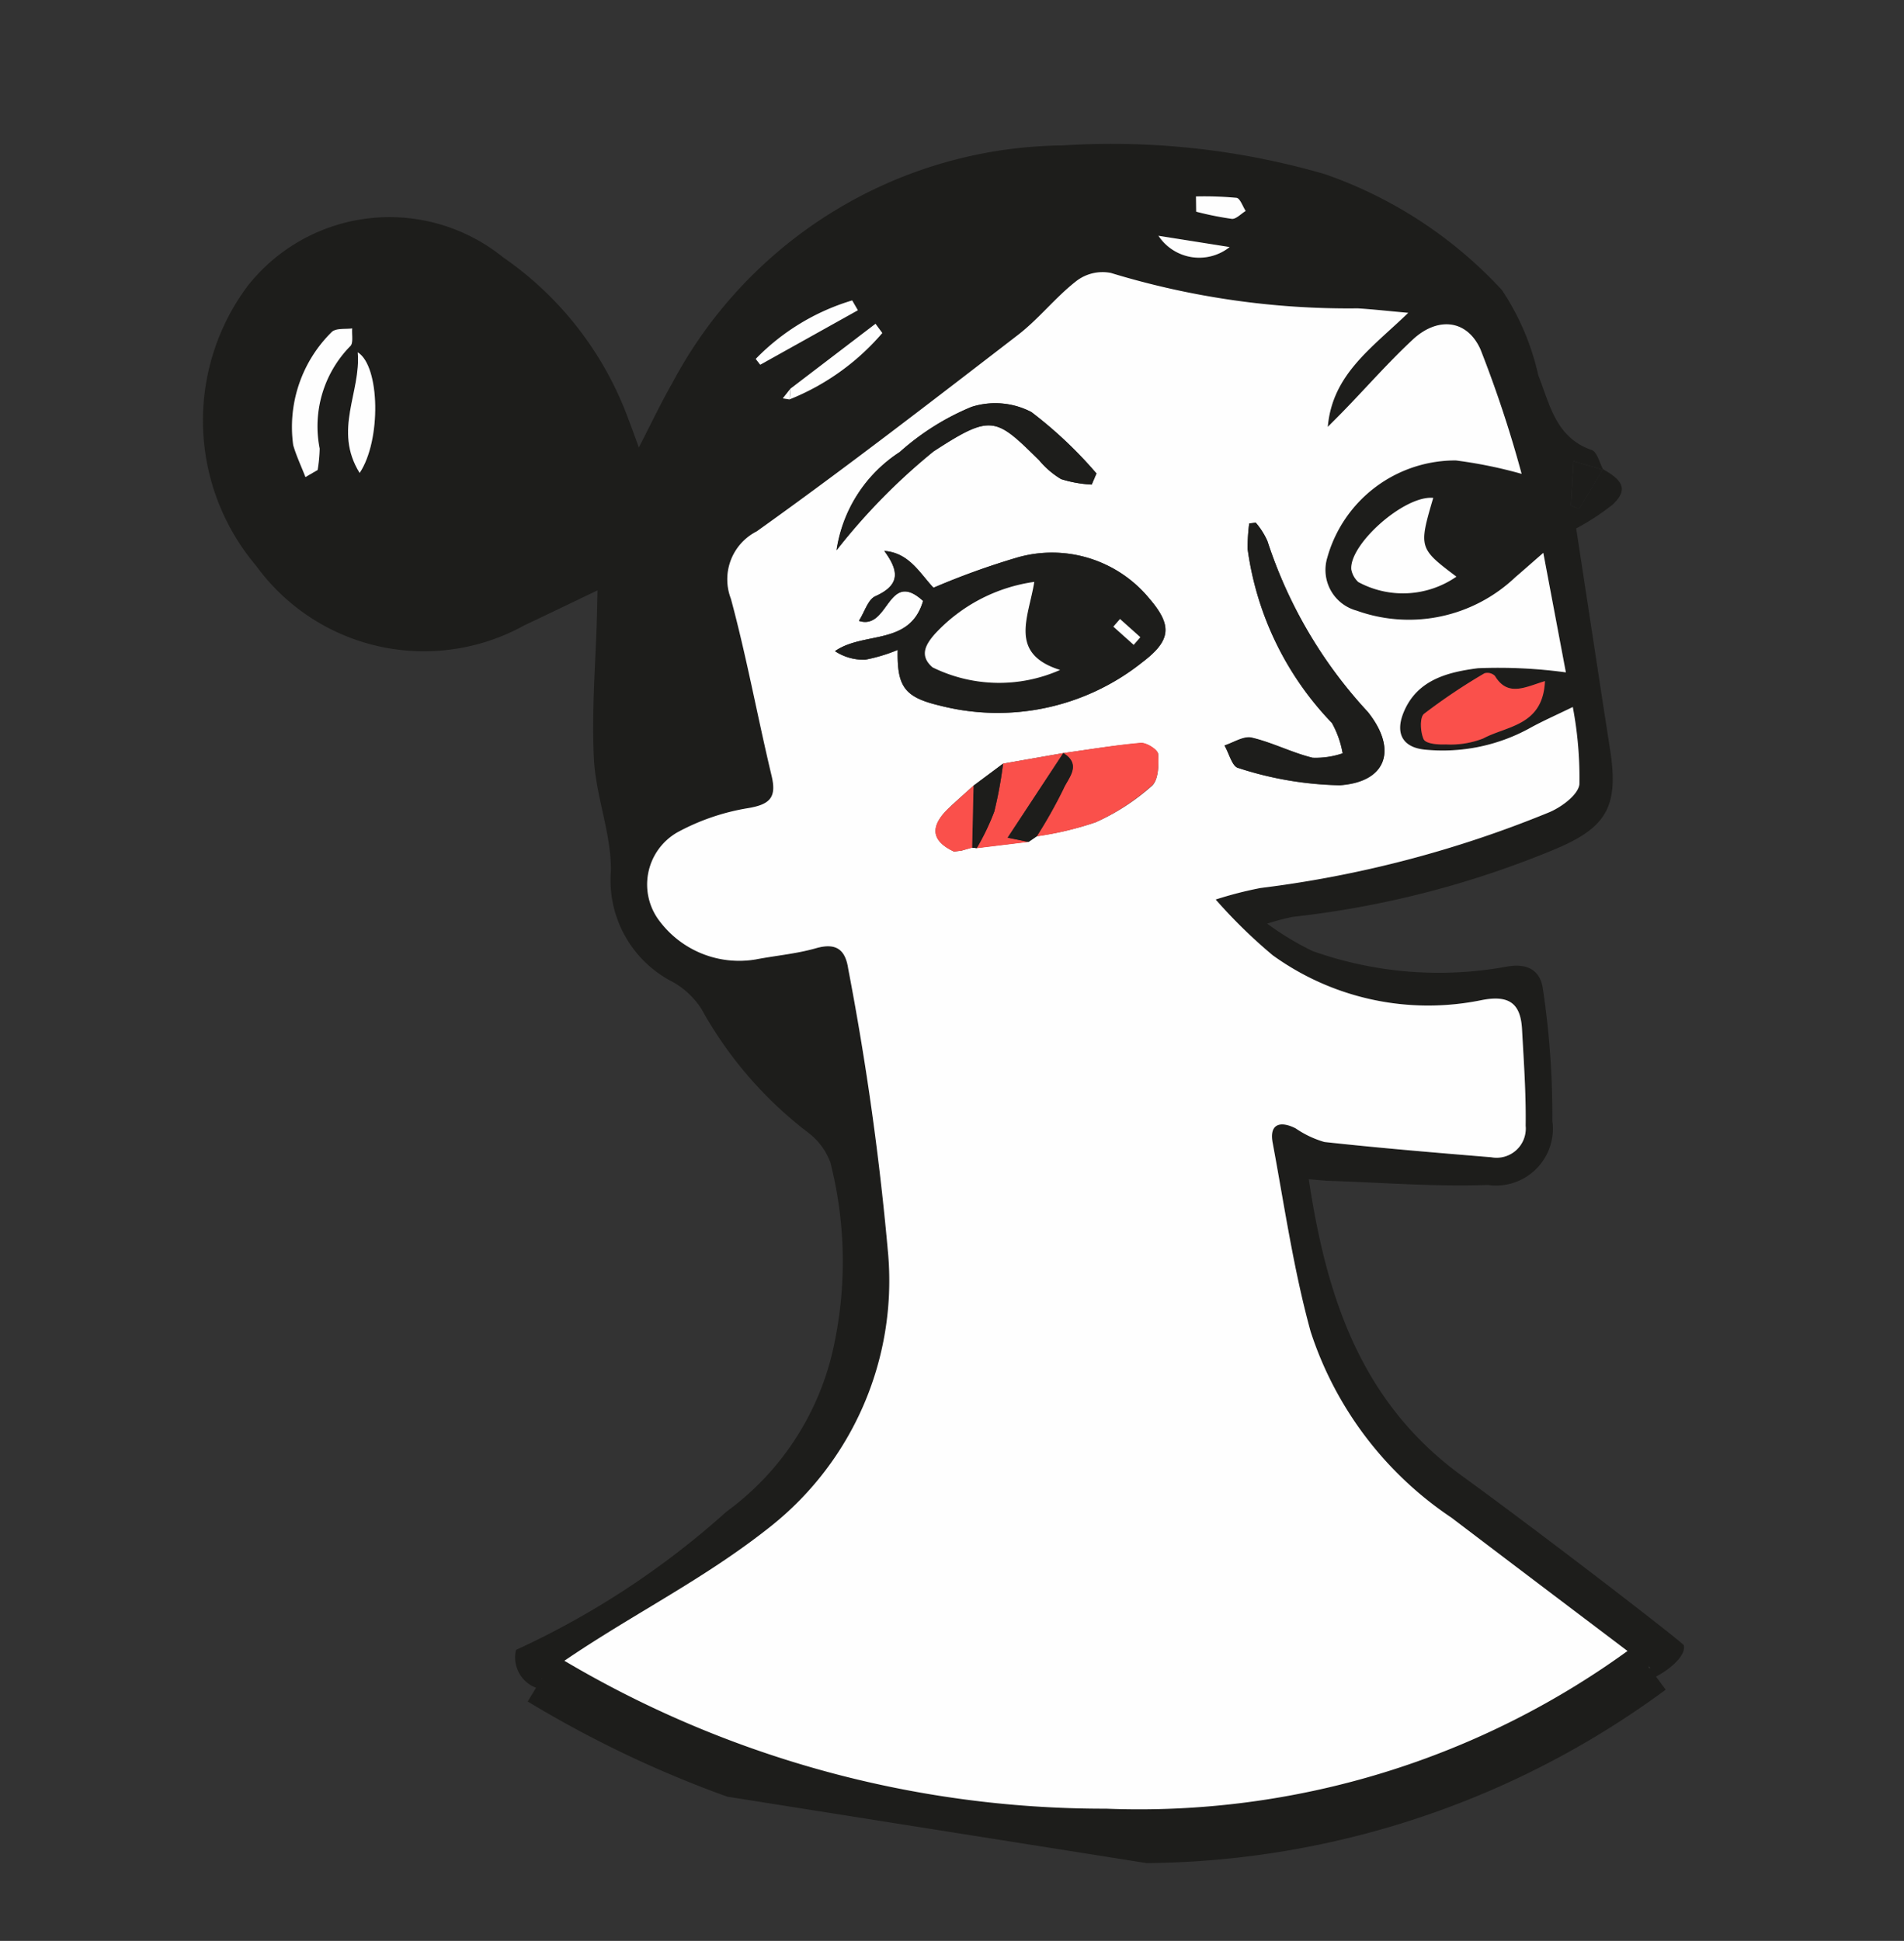 <svg xmlns="http://www.w3.org/2000/svg" xmlns:xlink="http://www.w3.org/1999/xlink" width="35.407" height="36.085" viewBox="0 0 35.407 36.085">
  <rect x="0" y="0" width="35.407" height="36.085" fill="#333333" stroke="none"/>
  <defs>
    <clipPath id="clip-path">
      <rect id="Прямоугольник_458" data-name="Прямоугольник 458" width="30.836" height="31.651" fill="none"/>
    </clipPath>
  </defs>
  <g id="Сгруппировать_775" data-name="Сгруппировать 775" transform="translate(4.951) rotate(9)">
    <g id="Сгруппировать_722" data-name="Сгруппировать 722" clip-path="url(#clip-path)">
      <path id="Контур_6529" data-name="Контур 6529" d="M30.818,26.083c.1.209-.277.583-.476.7-1.632-.872-2.526-1.485-4.157-2.359a6.634,6.634,0,0,1-3.13-3.009c-.491-1.084-.849-2.23-1.246-3.355-.12-.339.068-.43.378-.335a1.836,1.836,0,0,0,.569.167c1.038-.05,2.075-.128,3.111-.205a.542.542,0,0,0,.538-.678c-.085-.592-.221-1.176-.347-1.761-.1-.468-.333-.6-.823-.42a4.939,4.939,0,0,1-3.971-.213,9.617,9.617,0,0,1-1.21-.859,7.16,7.16,0,0,1,.79-.342A20.9,20.9,0,0,0,25.9,11.2c.221-.13.507-.416.5-.618a7,7,0,0,0-.346-1.4c-.291.2-.5.339-.7.491a3.366,3.366,0,0,1-1.892.722c-.412.024-.595-.208-.5-.617.151-.65.708-.876,1.236-1.032a9.317,9.317,0,0,1,1.629-.18l-.762-2.129c-.215.256-.329.394-.444.53A2.874,2.874,0,0,1,21.8,8.042a.784.784,0,0,1-.692-.886A2.473,2.473,0,0,1,23.188,5a8.375,8.375,0,0,1,1.248.055,21.964,21.964,0,0,0-1.119-2.168c-.34-.516-.881-.478-1.268.016s-.71,1.005-1.063,1.51c-.081.116-.164.229-.247.344-.07-.98.58-1.576,1.146-2.329-.379.026-.66.038-.939.065a15.146,15.146,0,0,1-4.638.067.8.8,0,0,0-.614.253c-.335.358-.578.8-.915,1.158C13.387,5.437,12,6.911,10.555,8.331a1,1,0,0,0-.279,1.311c.456,1.025.83,2.087,1.259,3.124.157.381.07.535-.329.67a4.159,4.159,0,0,0-1.233.651,1.117,1.117,0,0,0-.065,1.688,1.852,1.852,0,0,0,1.87.419c.357-.129.73-.221,1.072-.38.36-.167.549-.063.658.287a52.993,52.993,0,0,1,1.566,5.137,5.832,5.832,0,0,1-1.356,5.308c-1.17,1.272-2.441,2.451-3.668,3.67a.6.6,0,0,1-.663-.646,15.559,15.559,0,0,0,3.464-3.152,5.125,5.125,0,0,0,1.478-3.194,7.468,7.468,0,0,0-.587-3.52,1.227,1.227,0,0,0-.483-.476,7.391,7.391,0,0,1-2.325-1.959,1.5,1.5,0,0,0-.67-.44,2.121,2.121,0,0,1-1.4-1.838c-.1-.687-.495-1.326-.639-2.012-.183-.867-.246-1.76-.361-2.641-.016-.12-.032-.239-.062-.461-.456.314-.847.586-1.242.855a3.857,3.857,0,0,1-5.1-.313A4.181,4.181,0,0,1,.493,5.3a3.359,3.359,0,0,1,4.6-1.267,6.282,6.282,0,0,1,2.78,2.614c.072.123.14.249.272.485.163-.491.28-.894.429-1.284A8.312,8.312,0,0,1,15.049.354a14.245,14.245,0,0,1,4.9-.236,8.1,8.1,0,0,1,3.588,1.611,4.665,4.665,0,0,1,.917,1.459c.3.506.5,1.095,1.2,1.22.107.019.182.216.271.331l-.573-.074.081.821.161.04.32-.8c.429.157.516.32.283.624a4.6,4.6,0,0,1-.6.543c.317.993.646,2.026.975,3.058.1.311.2.621.3.933.317,1.007.152,1.426-.78,1.991a17.751,17.751,0,0,1-4.568,1.974,4.311,4.311,0,0,0-.453.2,5.362,5.362,0,0,0,.912.371A7.016,7.016,0,0,0,25.6,14.14c.4-.138.639,0,.73.322a15.876,15.876,0,0,1,.552,2.378,1.058,1.058,0,0,1-1,1.366c-.962.188-1.945.263-2.92.385-.1.013-.211.017-.384.031.671,2.119,1.608,3.945,3.675,5,1.612.82,4.348,2.311,4.571,2.465M10.758,5.613l-.112.2.127,0a4.435,4.435,0,0,0,1.511-1.488l-.152-.15-1.374,1.44m-.622-.354,1.636-1.283-.133-.164a4.173,4.173,0,0,0-1.6,1.355c0,.006.062.064.1.1L10,5.151l-.056.077.2.031m12.747.488c-.537.032-1.412,1.1-1.3,1.554a.427.427,0,0,0,.164.209,1.746,1.746,0,0,0,1.787-.384c-.772-.409-.779-.424-.655-1.379m2.584,3.039c-.344.165-.64.408-.937.051a.2.2,0,0,0-.2-.017,10.99,10.99,0,0,0-.992.92c-.071.08-.015.351.072.469.055.075.281.057.419.029a1.666,1.666,0,0,0,.668-.218c.4-.3,1.061-.405.967-1.233M2.106,8.643l.2-.163a2.728,2.728,0,0,0-.025-.4A2.128,2.128,0,0,1,2.55,6.112c.052-.062-.008-.218-.017-.331-.121.036-.277.036-.358.114A2.476,2.476,0,0,0,1.79,8.1c.087.191.21.365.316.548m.985-.23c.3-.657.064-2.023-.386-2.21.18.722-.228,1.5.386,2.21M17.073,1.734a.909.909,0,0,0,1.341,0ZM17.649.9l.048.279a5.855,5.855,0,0,0,.679.023c.08-.005.153-.117.229-.181C18.535.949,18.465.808,18.4.81A6.538,6.538,0,0,0,17.649.9" transform="translate(0 0)" fill="#1d1d1b"/>
      <path id="Контур_6530" data-name="Контур 6530" d="M.449,27.5C1.675,26.282,3,25.4,4.165,24.124a5.832,5.832,0,0,0,1.356-5.308A52.933,52.933,0,0,0,3.955,13.68c-.109-.35-.3-.455-.658-.287-.343.159-.716.251-1.073.38a1.851,1.851,0,0,1-1.869-.42,1.117,1.117,0,0,1,.065-1.688,4.151,4.151,0,0,1,1.233-.651c.4-.135.486-.289.328-.669-.429-1.038-.8-2.1-1.259-3.124A1,1,0,0,1,1,5.909C2.444,4.49,3.833,3.015,5.225,1.544c.337-.356.58-.8.915-1.159A.8.8,0,0,1,6.754.133,15.146,15.146,0,0,0,11.392.065c.279-.027.56-.039.939-.065-.566.753-1.215,1.349-1.146,2.329.082-.115.166-.228.247-.344.353-.5.683-1.026,1.063-1.51s.928-.532,1.268-.016a22.075,22.075,0,0,1,1.119,2.168,8.42,8.42,0,0,0-1.248-.055,2.473,2.473,0,0,0-2.078,2.161.784.784,0,0,0,.693.886,2.873,2.873,0,0,0,2.817-1.074c.116-.136.229-.273.444-.53l.762,2.129a9.285,9.285,0,0,0-1.629.18c-.528.156-1.085.381-1.236,1.032-.095.409.088.641.5.617A3.365,3.365,0,0,0,15.8,7.251c.2-.153.409-.288.7-.491a7.042,7.042,0,0,1,.346,1.4c.009.2-.277.489-.5.618a20.881,20.881,0,0,1-5.055,2.214,7.073,7.073,0,0,0-.79.342,9.555,9.555,0,0,0,1.21.858,4.939,4.939,0,0,0,3.971.214c.49-.178.723-.048.823.42.126.585.262,1.17.347,1.761a.542.542,0,0,1-.538.678c-1.036.078-2.073.155-3.111.205a1.857,1.857,0,0,1-.569-.167c-.31-.1-.5,0-.378.335.4,1.126.754,2.271,1.246,3.355A6.629,6.629,0,0,0,16.631,22c1.631.875,2.445,1.308,4.078,2.18A17.564,17.564,0,0,1,8.354,29.068C3.424,29.094.547,27.662.449,27.5m5.1-16.285.136-.038.188-.088.042-.005.042,0,.934-.266.133-.125a5.93,5.93,0,0,0,1.048-.429A4.066,4.066,0,0,0,9,9.431c.1-.126.066-.408.02-.6-.018-.077-.247-.176-.351-.151-.47.115-.931.27-1.4.411l0,0L6.2,9.458l-.477.488c-.134.168-.273.331-.4.5-.265.356-.242.631.231.767M4.258,6.7c-.108.869-1,.728-1.472,1.18a.966.966,0,0,0,.581.07,3.1,3.1,0,0,0,.568-.274c.093.68.265.849.939.9A4.315,4.315,0,0,0,8.462,7.192c.46-.48.458-.755-.046-1.185a2.345,2.345,0,0,0-2.552-.376,14.021,14.021,0,0,0-1.453.8c-.3-.238-.551-.572-1.011-.533.346.339.381.587-.032.858-.125.082-.15.315-.23.5.582.094.372-1.045,1.12-.553M10.14,4.3l-.117.035a3.417,3.417,0,0,0,.046.475,5.788,5.788,0,0,0,2.053,2.946,1.793,1.793,0,0,1,.286.527,1.552,1.552,0,0,1-.541.169c-.394-.033-.78-.163-1.174-.192-.153-.011-.318.143-.478.222.105.13.2.363.317.372a6.47,6.47,0,0,0,1.92.022c.86-.2.947-.834.3-1.427A8.57,8.57,0,0,1,10.409,4.6,1.35,1.35,0,0,0,10.14,4.3M2.521,6.028a11.509,11.509,0,0,1,1.495-2.1c.958-.865,1.04-.808,1.964-.147a1.6,1.6,0,0,0,.46.283,2.271,2.271,0,0,0,.577.011l.055-.218A7.849,7.849,0,0,0,5.7,2.919,1.449,1.449,0,0,0,4.583,3,4.674,4.674,0,0,0,3.4,4.035a2.636,2.636,0,0,0-.876,1.993" transform="translate(9.554 2.422)" fill="#fefefe"/>
      <path id="Контур_6531" data-name="Контур 6531" d="M1.306,0c-.124.955-.117.969.655,1.379a1.746,1.746,0,0,1-1.787.384A.427.427,0,0,1,.01,1.554C-.105,1.1.769.032,1.306,0" transform="translate(21.576 5.748)" fill="#fefefe"/>
      <path id="Контур_6532" data-name="Контур 6532" d="M2.158,0c.095.828-.569.93-.967,1.233a1.666,1.666,0,0,1-.668.218C.385,1.479.16,1.5.1,1.422.018,1.3-.039,1.033.032.953a10.946,10.946,0,0,1,.992-.92.2.2,0,0,1,.2.017c.3.357.593.114.937-.051" transform="translate(23.309 8.787)" fill="#fa504b"/>
      <path id="Контур_6533" data-name="Контур 6533" d="M.429,2.862C.323,2.68.2,2.5.113,2.314A2.477,2.477,0,0,1,.5.114C.58.036.736.036.857,0,.865.113.925.269.873.331A2.127,2.127,0,0,0,.609,2.3a2.732,2.732,0,0,1,.025.4l-.2.163" transform="translate(1.677 5.781)" fill="#fefefe"/>
      <path id="Контур_6534" data-name="Контур 6534" d="M.386,2.21C-.228,1.5.18.722,0,0,.451.187.691,1.552.386,2.21" transform="translate(2.705 6.203)" fill="#fefefe"/>
      <path id="Контур_6535" data-name="Контур 6535" d="M.1,1.452c-.033-.034-.1-.092-.1-.1A4.172,4.172,0,0,1,1.6,0l.133.164L.1,1.447l0,.005" transform="translate(10.036 3.812)" fill="#fefefe"/>
      <path id="Контур_6536" data-name="Контур 6536" d="M0,1.44,1.374,0l.152.15A4.44,4.44,0,0,1,.016,1.638c0-.066-.01-.132-.016-.2" transform="translate(10.758 4.173)" fill="#fefefe"/>
      <path id="Контур_6537" data-name="Контур 6537" d="M0,0H1.341A.909.909,0,0,1,0,0" transform="translate(17.073 1.734)" fill="#fefefe"/>
      <path id="Контур_6538" data-name="Контур 6538" d="M0,.093A6.538,6.538,0,0,1,.749,0C.816,0,.887.139.955.215.879.278.807.39.727.4A5.855,5.855,0,0,1,.048.372L0,.093" transform="translate(17.648 0.81)" fill="#fefefe"/>
      <path id="Контур_6539" data-name="Контур 6539" d="M.562.063l-.32.8L.081.821,0,0,.573.074.562.063" transform="translate(25.353 4.666)" fill="#1d1d1b"/>
      <path id="Контур_6540" data-name="Контур 6540" d="M.112,0C.117.066.123.132.128.2L0,.2" transform="translate(10.646 5.613)" fill="#fff"/>
      <path id="Контур_6541" data-name="Контур 6541" d="M.2.108,0,.077.055,0,.192.113l0,0" transform="translate(9.94 5.151)" fill="#1d1d1b"/>
      <path id="Контур_6542" data-name="Контур 6542" d="M1.472,1.285C.724.793.933,1.932.351,1.838c.08-.185.105-.418.23-.5C.994,1.067.959.819.614.48c.46-.038.706.3,1.011.533a14.021,14.021,0,0,1,1.453-.8A2.344,2.344,0,0,1,5.629.592c.5.429.506.705.046,1.185A4.315,4.315,0,0,1,2.087,3.159c-.673-.05-.846-.218-.939-.9a3.1,3.1,0,0,1-.568.274A.967.967,0,0,1,0,2.465c.467-.452,1.364-.311,1.472-1.18M3.459.613a3.1,3.1,0,0,0-1.68,1.256c-.125.2-.229.433.061.609a2.8,2.8,0,0,0,2.35-.323c-1-.148-.733-.875-.73-1.542m1.687.432-.1.16.423.275.1-.16-.423-.275" transform="translate(12.34 7.838)" fill="#1d1d1b"/>
      <path id="Контур_6543" data-name="Контур 6543" d="M.117,0A1.358,1.358,0,0,1,.386.309,8.573,8.573,0,0,0,2.725,3.15c.651.592.565,1.222-.3,1.427a6.478,6.478,0,0,1-1.92-.022C.395,4.546.3,4.312.192,4.183.352,4.1.517,3.949.67,3.96c.394.029.78.159,1.174.192a1.541,1.541,0,0,0,.541-.169A1.79,1.79,0,0,0,2.1,3.456,5.787,5.787,0,0,1,.046.51,3.361,3.361,0,0,1,0,.035L.117,0" transform="translate(19.577 6.717)" fill="#1d1d1b"/>
      <path id="Контур_6544" data-name="Контур 6544" d="M.009,3.185A2.636,2.636,0,0,1,.885,1.193,4.674,4.674,0,0,1,2.071.156,1.449,1.449,0,0,1,3.186.077a7.849,7.849,0,0,1,1.375.938l-.055.218a2.271,2.271,0,0,1-.577-.011,1.6,1.6,0,0,1-.46-.283C2.544.278,2.462.221,1.5,1.086a11.509,11.509,0,0,0-1.495,2.1" transform="translate(12.065 5.264)" fill="#1d1d1b"/>
      <path id="Контур_6545" data-name="Контур 6545" d="M.245.415C.709.274,1.17.118,1.64,0c.105-.026.333.073.352.151.045.194.084.475-.02.6a4.073,4.073,0,0,1-.924.837A5.9,5.9,0,0,1,0,2.022a8.86,8.86,0,0,0,.352-.948C.408.859.628.575.245.415" transform="translate(16.581 11.096)" fill="#fa504b"/>
      <path id="Контур_6546" data-name="Контур 6546" d="M.239.37,1.315,0,.538,1.716l.395.018L0,2a4.512,4.512,0,0,0,.216-.722A7.653,7.653,0,0,0,.239.37" transform="translate(15.516 11.509)" fill="#fa504b"/>
      <path id="Контур_6547" data-name="Контур 6547" d="M.395,1.734,0,1.717.777,0l0,0c.382.16.162.444.107.659a8.88,8.88,0,0,1-.352.948l-.133.126" transform="translate(16.054 11.509)" fill="#1d1d1b"/>
      <path id="Контур_6548" data-name="Контур 6548" d="M.477,0A7.653,7.653,0,0,1,.455.908a4.513,4.513,0,0,1-.216.722l-.043,0-.042.005L0,.489.477,0" transform="translate(15.277 11.88)" fill="#1d1d1b"/>
      <path id="Контур_6549" data-name="Контур 6549" d="M.57,0C.436.168.3.331.169.5-.1.859-.072,1.134.4,1.27l.137-.039.188-.087Q.647.572.57,0" transform="translate(14.706 12.368)" fill="#fa504b"/>
      <path id="Контур_6550" data-name="Контур 6550" d="M1.806,0c0,.667-.27,1.394.73,1.542a2.8,2.8,0,0,1-2.35.323C-.1,1.688,0,1.459.125,1.256A3.1,3.1,0,0,1,1.806,0" transform="translate(13.993 8.451)" fill="#fefefe"/>
      <path id="Контур_6551" data-name="Контур 6551" d="M.1,0,.527.275l-.1.16L0,.16.1,0" transform="translate(17.381 8.883)" fill="#fff"/>
      <path id="Контур_6552" data-name="Контур 6552" d="M0,3.415A20.2,20.2,0,0,0,10.816,4.659,15.989,15.989,0,0,0,20.322,0" transform="translate(9.94 26.606)" fill="#fefefe"/>
      <path id="Контур_6553" data-name="Контур 6553" d="M0,3.415A20.2,20.2,0,0,0,10.816,4.659,15.989,15.989,0,0,0,20.322,0" transform="translate(9.94 26.606)" fill="none" stroke="#1d1d1b" stroke-miterlimit="10" stroke-width="1"/>
    </g>
  </g>
</svg>
